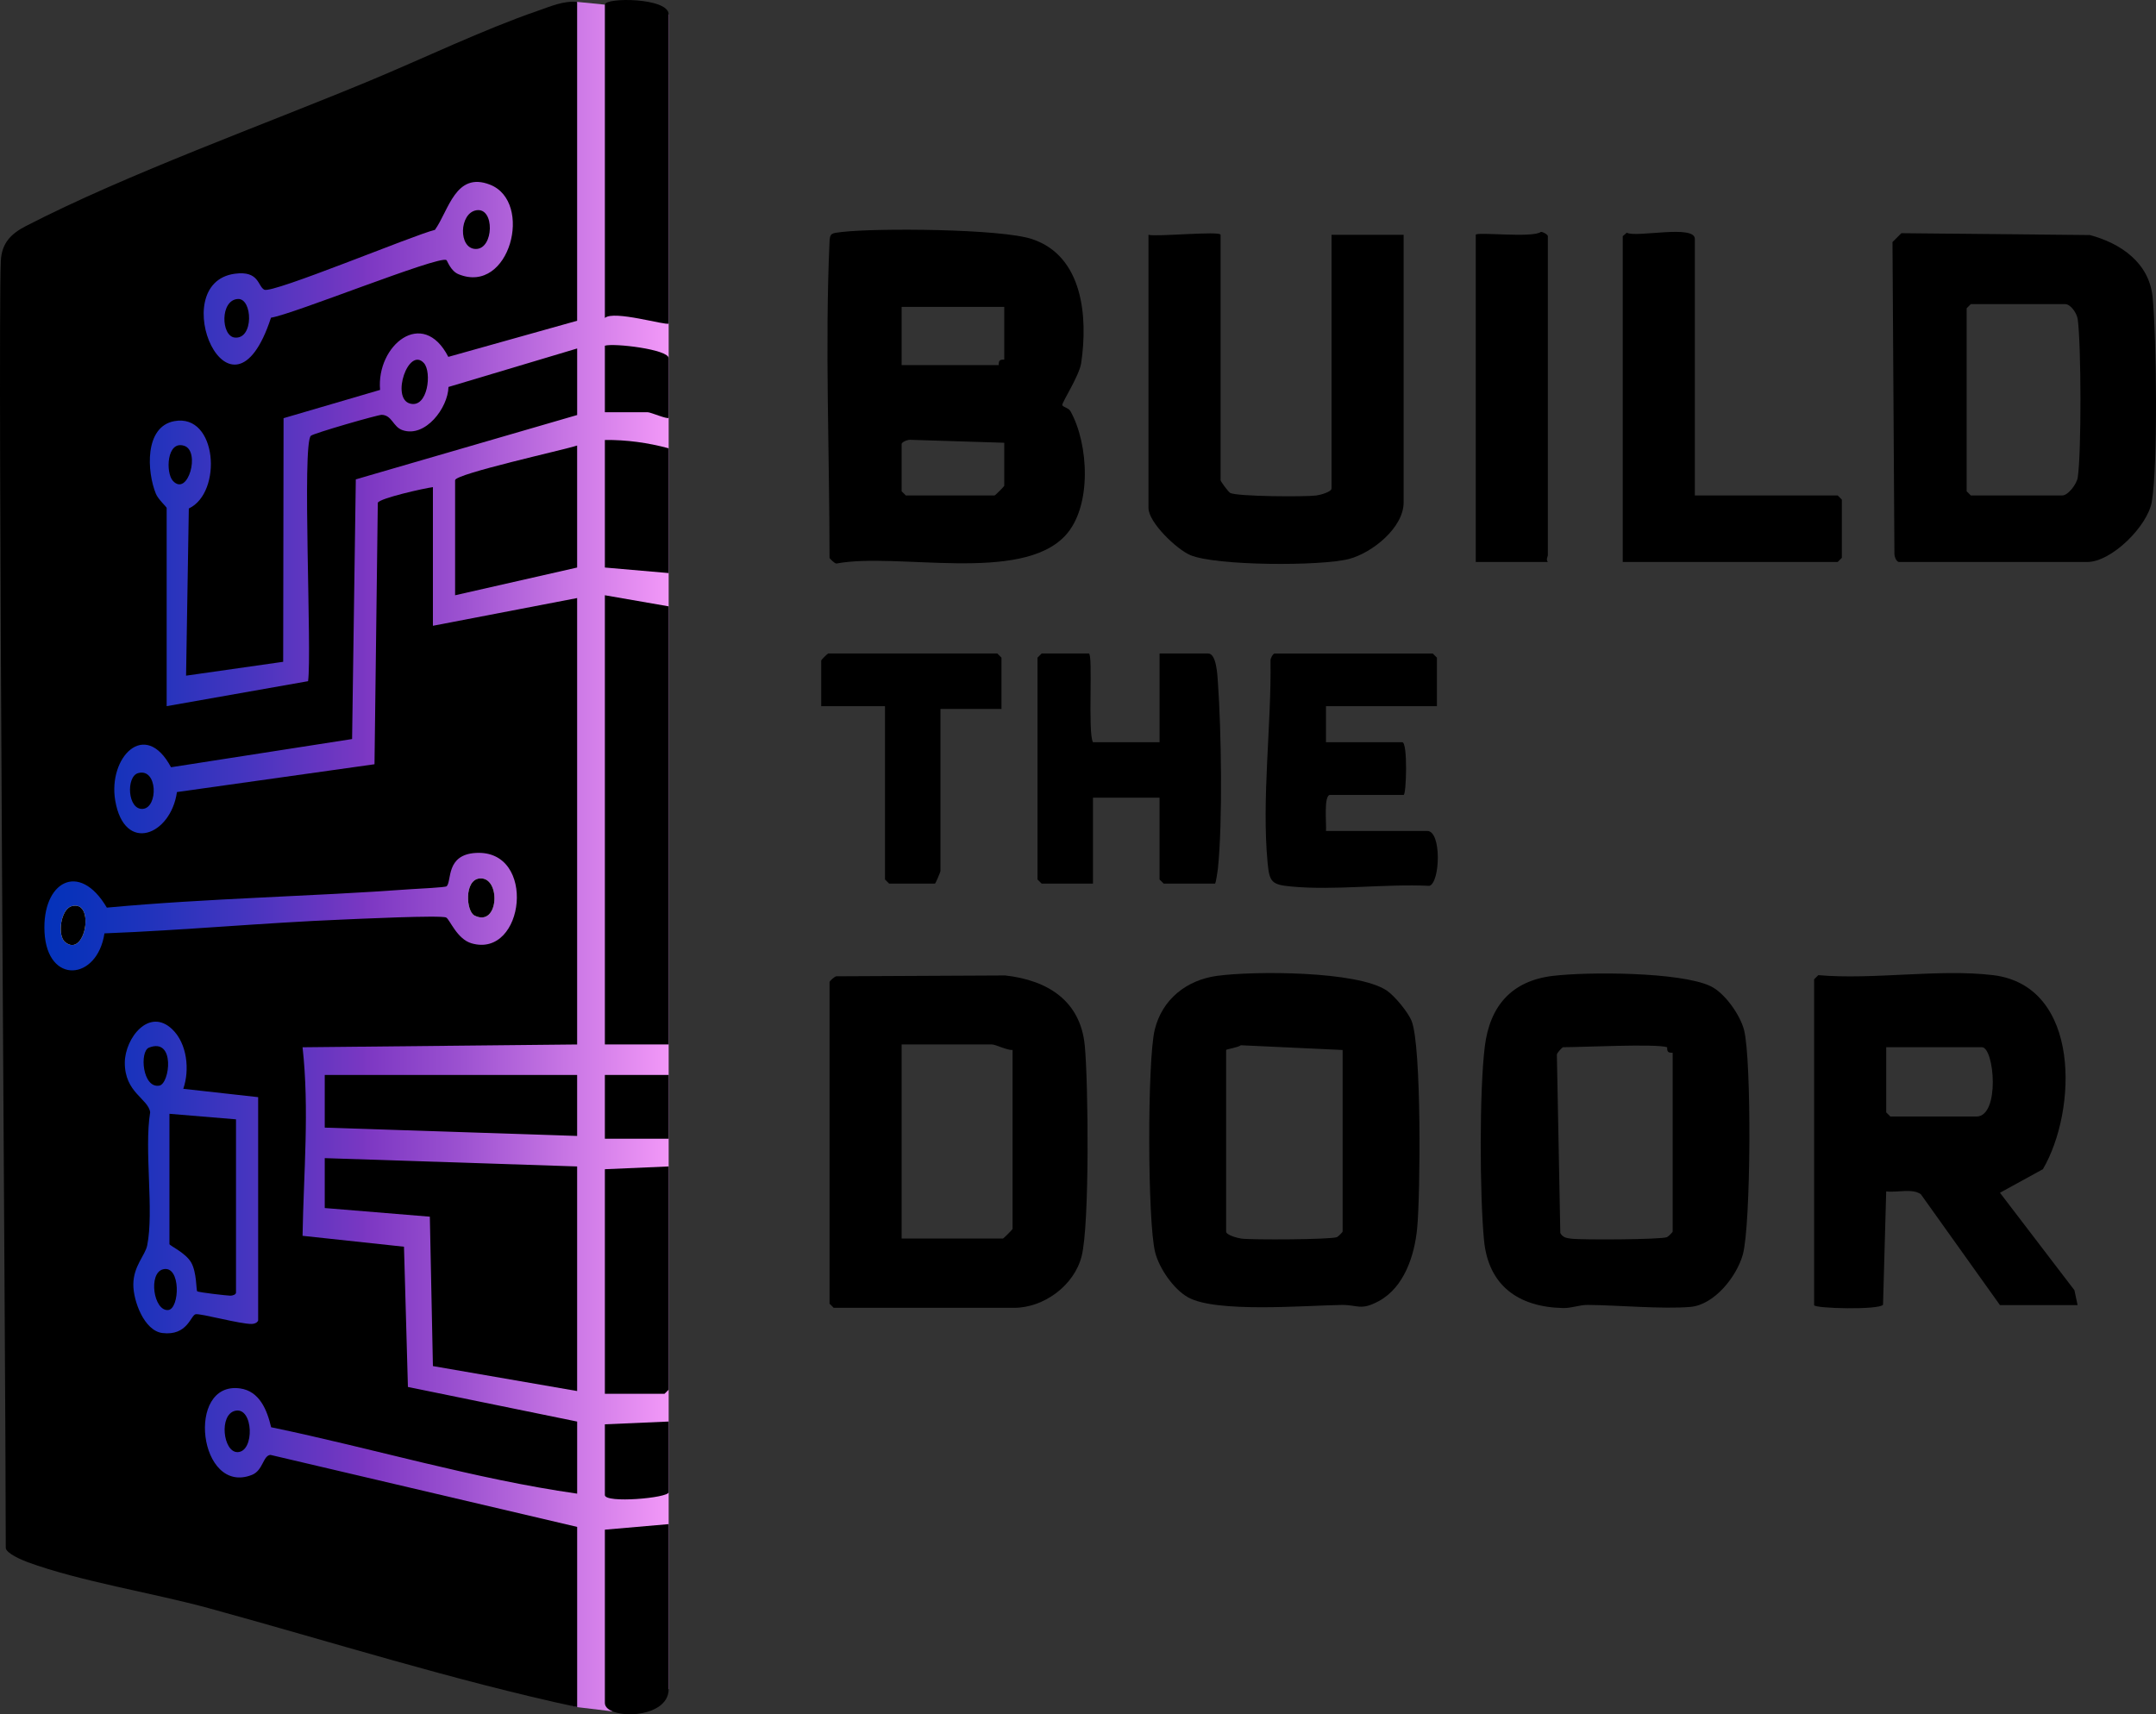 
<svg id="Layer_2" data-name="Layer 2" xmlns="http://www.w3.org/2000/svg" xmlns:xlink="http://www.w3.org/1999/xlink" viewBox="0 0 777.36 618.26">
  <rect x="0" y="0" width="777.36" height="618.26" fill="#333333" stroke="none"/>
  <defs>
    <style>
      .cls-1 {
        fill: url(#linear-gradient);
      }

      .cls-2 {
        fill: #fff;
      }
    </style>
    <linearGradient id="linear-gradient" x1="5.71" y1="308.95" x2="241.09" y2="308.95" gradientUnits="userSpaceOnUse">
      <stop offset="0" stop-color="#0032ba"/>
      <stop offset=".08" stop-color="#0832ba"/>
      <stop offset=".2" stop-color="#1f33bc"/>
      <stop offset=".35" stop-color="#4535bf"/>
      <stop offset=".53" stop-color="#7937c2"/>
      <stop offset=".54" stop-color="#7d38c3"/>
      <stop offset=".67" stop-color="#994fcf"/>
      <stop offset=".94" stop-color="#e28bf0"/>
      <stop offset="1" stop-color="#f298f8"/>
    </linearGradient>
  </defs>
  <g id="Layer_1-2" data-name="Layer 1">
    <polygon class="cls-1" points="5.71 89.79 208.09 .68 218.09 1.68 241.09 5.18 241.09 609.18 220.87 617.21 208.09 615.68 6.64 556.46 5.71 89.79"/>
    <g>
      <path d="M299.09,87.18c.14-3.1.65-3.07,4.49-3.52,12.7-1.47,57.25-1.16,68.48,2.55,18.46,6.1,20.22,28.12,17.77,44.7-.68,4.63-6.97,14.21-6.81,15.17.12.73,2.26.99,2.93,2.2,6.63,11.82,7.84,34.48-1.86,44.89-16.13,17.32-60.72,5.92-82.54,10.08-.74-.1-2.46-1.83-2.46-2.08,0-37.36-1.68-76.93,0-114ZM362.09,110.68h-37v21h35c.08,0-.15-1.1.37-1.63s1.63-.29,1.63-.37v-19ZM362.09,159.68l-33.55-1.05c-1.02-.21-3.45.72-3.45,1.55v17l1.5,1.5h32c.25,0,3.5-3.25,3.5-3.5v-15.5Z"/>
      <path d="M718.59,351.68c31.91,3.88,30.32,49,17.99,69.99l-15.48,8.5,26.85,35.15,1.14,5.36h-28l-28.52-39.98c-3.08-2.22-8.73-.51-12.49-1.02l-1.14,40.86c-1.22,1.96-24.85,1.4-24.85.15v-117.5l1.5-1.5c19.83,1.75,43.67-2.35,63,0ZM680.09,377.68v23.5l1.5,1.5h31c8.65,0,6.49-25,2-25h-34.5Z"/>
      <path d="M684.59,202.68c-1.1-.34-1.64-2.3-1.55-3.45l-.69-111.93,3.2-3.2,67.95.67c11.16,2.97,21.41,10.02,22.63,22.37,1.41,14.26,1.96,60.56-.28,73.8-1.49,8.8-14.53,21.74-23.26,21.74h-68ZM710.59,109.68l-1.5,1.5v66l1.5,1.5h33c2.07,0,5.19-4.09,5.55-6.45,1.36-9.05,1.26-47.85,0-57.1-.3-2.16-2.53-5.45-4.55-5.45h-34Z"/>
      <path d="M438.85,351.94c13.1-1.79,50.55-1.84,61.17,5.31,2.82,1.9,7.74,7.87,8.97,11.03,3.59,9.15,3.15,62.73,1.97,74.78-.95,9.7-4.64,21.21-13.82,26.18-6.62,3.58-7.49,1.3-13.51,1.39-13.05.2-45.13,2.93-55.26-2.74-5.22-2.92-10.37-10.42-11.85-16.15-2.82-10.93-2.86-69.23-.19-80.3s11.52-18,22.5-19.5ZM484.09,378.68l-36.71-1.71c-.92.82-5.29,1.43-5.29,1.71v65.5c0,1.25,4.15,2.34,5.48,2.52,3.73.5,32.55.37,34.5-.54.48-.23,2.02-1.79,2.02-1.98v-65.5Z"/>
      <path d="M299.09,354.18c.12-.46,1.74-1.95,2.46-2.08l60.92-.3c15.14,1.71,27.11,9.02,28.66,25.34,1.27,13.45,1.77,64.45-1.14,75.92-2.67,10.54-13.62,18.61-24.39,18.61h-65l-1.5-1.5v-116ZM365.09,378.68c-2.08.13-6.05-2-7.5-2h-32.5v70h36.5c.25,0,3.5-3.25,3.5-3.5v-64.5Z"/>
      <path d="M559.87,351.96c12.54-1.53,45.77-1.47,56.78,3.65,5.18,2.41,10.76,10.4,12.17,15.83,2.77,10.65,2.51,70.44-.44,81.03-2.21,7.93-10.25,18.13-18.92,18.87-9.96.85-26.09-.62-36.92-.72-3.13-.03-5.87,1.2-8.94,1.13-16.01-.34-26.98-7.98-28.54-24.55s-1.67-53.95.29-69.77c1.82-14.65,9.65-23.66,24.52-25.48ZM601.09,377.68c-4.08-1.33-30.73,0-37.5,0-.29,0-2.1,1.9-2.25,2.62l1.24,64.39c.91,1.67,2.26,1.82,3.96,2.04,3.73.48,32.6.34,34.53-.56.48-.23,2.02-1.79,2.02-1.98v-64.5c0-.08-1.1.15-1.63-.37s-.29-1.6-.37-1.63Z"/>
      <path d="M440.09,84.68v88.5c0,.45,2.75,4.16,3.43,4.57,2.24,1.35,27.08,1.48,31.09.95,1.34-.18,5.48-1.27,5.48-2.52v-91.5h26v96.5c0,9.21-11.41,18.21-19.61,20.39-10.06,2.67-48.27,2.54-57.38-1.4-4.84-2.09-15.01-11.73-15.01-16.99v-98.5c2.52.82,26-1.48,26,0Z"/>
      <polygon points="208.09 420.68 208.09 501.68 156.09 492.68 154.98 438.8 117.09 435.68 117.09 417.68 208.09 420.68"/>
      <path d="M611.09,178.68h51.5l1.5,1.5v21l-1.5,1.5h-77.5v-117.5l1.45-1.25c3.49,1.86,24.55-3.06,24.55,2.25v92.5Z"/>
      <path d="M394.09,267.68h24v-32h17.5c3.02,0,3.35,7.72,3.54,10.46,1.22,17.34,1.74,50.16,0,67.09-.1.98-.77,5.45-1.05,5.45h-18.5l-1.5-1.5v-29.5h-24v31h-18.5l-1.5-1.5v-80l1.5-1.5h17c1.6,0-.44,28.78,1.5,32Z"/>
      <path d="M518.09,254.68h-40v13h27.5c2.04,0,1.47,19,.5,19h-26.5c-2.44,0-1.26,10.75-1.5,13h36.5c5.26,0,4.68,18.65.79,19.8-15.95-.78-34.15,1.73-49.83.24-6.98-.66-7.84-1.55-8.5-8.5-2.2-23.07,1.39-49.71,1.04-73.03-.03-.82.93-2.5,1.5-2.5h57l1.5,1.5v17.5Z"/>
      <polygon points="241.09 218.68 241.09 376.68 218.09 376.68 218.09 214.68 241.09 218.68"/>
      <path d="M558.09,202.68h-26v-118c0-1.17,20.66,1.25,23.47-1.05.83-.04,2.53,1,2.53,1.55v115c0,.63-.78,1.55,0,2.5Z"/>
      <path d="M241.09,116.68c-.8.85-19.88-4.92-23-2V1.68c0-2.69,23-2.57,23,3.5v111.5Z"/>
      <path d="M361.09,255.68h-22v58.5c0,.25-1.75,4.5-2,4.5h-16.5l-1.5-1.5v-62.5h-23v-16.5c0-.18,2.32-2.5,2.5-2.5h61l1.5,1.5v18.5Z"/>
      <path d="M208.09,160.68v44l-44,10v-41.5c0-2.29,39.53-10.98,44-12.5Z"/>
      <polygon points="208.09 387.68 208.09 409.68 117.09 406.68 117.09 387.68 208.09 387.68"/>
      <polygon points="241.09 420.68 241.09 501.18 239.59 502.68 218.09 502.68 218.09 421.68 241.09 420.68"/>
      <path d="M241.09,549.68v59.5c0,11.18-23,11.01-23,5v-62.5l23-2Z"/>
      <path d="M241.09,161.68v45l-23-2v-46c7.76-.09,15.57.98,23,3Z"/>
      <path d="M241.09,512.68v25.5c0,2.06-23,4.1-23,1v-25.5l23-1Z"/>
      <path d="M241.09,150.68c-.52.6-6.48-2-7.5-2h-15.5v-24c3.19-1.01,23,1.32,23,4.5v21.5Z"/>
      <rect x="218.09" y="387.68" width="23" height="23"/>
      <path d="M152.84,130.94c2.94,3.22,1.43,16.41-5.03,14.6-6.92-1.93-.53-20.69,5.03-14.6Z"/>
      <path d="M84.81,508.8c6.59-1.51,7.11,14.9.79,14.91-5.17,0-6.74-13.56-.79-14.91Z"/>
      <path d="M62.34,173.42c-2.66-2.89-2.27-14.71,4.08-12.64,5.95,1.94,1.34,18.53-4.08,12.64Z"/>
      <path d="M49.81,278.82c7.06-1.95,7.27,12.4,1.72,12.9s-6.17-11.67-1.72-12.9Z"/>
      <path class="cls-2" d="M172.84,316.82c-5.48.62-4.82,11.83-1.75,13.37,8.91,4.47,9.6-14.25,1.75-13.37ZM25.79,326.83c-3.92,1.14-5.22,10.57-2.3,12.95,7.33,5.96,10.96-15.48,2.3-12.95Z"/>
      <path d="M161.63,128.71l46.46-13.03V.68c-4.99-.45-9.65,1.65-14.26,3.24-19.55,6.74-41.26,17.19-60.72,25.28C94.31,45.33,45.92,62.69,9.4,81.49c-5.46,2.81-8.82,6.2-9.1,12.68-1.24,28.34,1.78,398.71,1.78,464.03,0,1.98,5.91,4.47,7.83,5.17,18.88,6.96,45.32,11.13,65.37,16.63,44.18,12.1,88.04,26.01,132.82,35.68v-65l-110.59-25.97c-2.71.23-2.63,5.61-6.67,7.21-19.18,7.6-24.04-33.84-4.33-31.19,7.13.96,9.81,7.91,11.25,14.01,36.85,7.64,73.01,18.61,110.34,23.95v-26l-61.02-12.48-1.42-50.58-36.57-3.93c.37-22.54,2.51-45.55,0-68l99-1.01v-161l-52,10v-50c-3.17.39-19.23,4.02-19.87,5.63l-1.19,94.31-71.23,10.03c-2.2,15.62-18.95,22.32-22.25,3.08-2.66-15.49,10.7-29.65,20.11-12.03l65.29-10.17,1.34-93.66,79.81-23.2v-24l-46.4,13.88c-.16,7.51-8.32,18.37-16.54,15.59-3.49-1.18-3.75-5.39-7.51-5.54-1.33-.05-24.6,6.65-25.57,7.56-3.22,3.03.43,78.17-1,88.5l-50.99,9.01v-71.5c0-.32-3.08-3.11-3.89-5.11-3.23-7.91-4.19-24.16,6.64-26.18,15.53-2.89,17.45,25.78,5.24,31.5l-.99,60.29,35.01-5,.14-87.86,34.8-10.2c-1.4-16.04,15.4-29.86,24.6-11.92ZM93.09,476.18c-.26.84-1.3,1.27-2.25,1.3-4.1.13-18.49-3.86-20.3-3.5-1.8.35-2.93,7.88-11.98,6.78-6.6-.81-10.53-11.63-10.49-17.52.04-6.68,4.26-10.44,5-14.07,2.51-12.36-1.14-34.52,1.07-48.03-.68-4.92-9.22-7.03-9.14-17.95.07-8.73,8.71-19.97,17.08-12,5.42,5.17,6.37,14.71,4,21.49l27,3.01v80.5ZM148.58,320.66c2.06-.15,12.03-.59,12.47-1.03,1.89-1.91-.37-11.4,10.52-12.02,22.09-1.26,17.64,38.1-1.52,32.61-5.3-1.52-7.88-8.64-9.18-9.31-1.83-.94-32.34.53-37.32.73-28.6,1.16-57.26,3.88-85.89,4.98-2.57,17.08-20.62,18.65-21.61-.41-.94-18.07,12.43-25.92,22.47-8.87,36.58-3.41,73.42-3.98,110.05-6.68ZM97.71,114.57c-14.51,44.5-38.63-12.42-13.03-15.85,8.81-1.18,8.2,4.49,10.6,5.76,2.89,1.54,53.88-19.74,61.54-21.58,4.97-6.94,7.41-21.16,19.85-16.3,15.81,6.17,7.14,39.83-11.32,32.31-2.94-1.2-4.05-4.93-4.41-5.13-2.9-1.63-55.39,19.64-63.22,20.79Z"/>
      <path d="M85.09,403.68v62.5c0,.71-1.22,1.12-2.06,1.11-.91,0-11.52-1.17-11.94-1.6-.37-.38-.13-6.81-2.15-10.35s-7.85-6.13-7.85-6.65v-47l24,2Z"/>
      <path d="M53.73,377.82c9.55-3.72,7.51,13.03,3.72,13.71-6.1,1.09-7.2-12.35-3.72-13.71Z"/>
      <path d="M58.78,457.78c6.53-1.65,6.06,14.36,1.83,14.69-5.25.42-7.23-13.33-1.83-14.69Z"/>
      <path d="M172.84,316.82c7.85-.88,7.16,17.84-1.75,13.37-3.06-1.54-3.73-12.75,1.75-13.37Z"/>
      <path d="M25.79,326.83c8.67-2.53,5.03,18.91-2.3,12.95-2.92-2.38-1.62-11.8,2.3-12.95Z"/>
      <path d="M171.83,75.82c6.6-.99,6.25,13.97-.24,13.97-6.42,0-6.09-13.02.24-13.97Z"/>
      <path d="M85.77,107.83c5.32-.31,5.82,14.67-1.15,13.91-4.94-.54-5.33-13.54,1.15-13.91Z"/>
    </g>
  </g>
</svg>